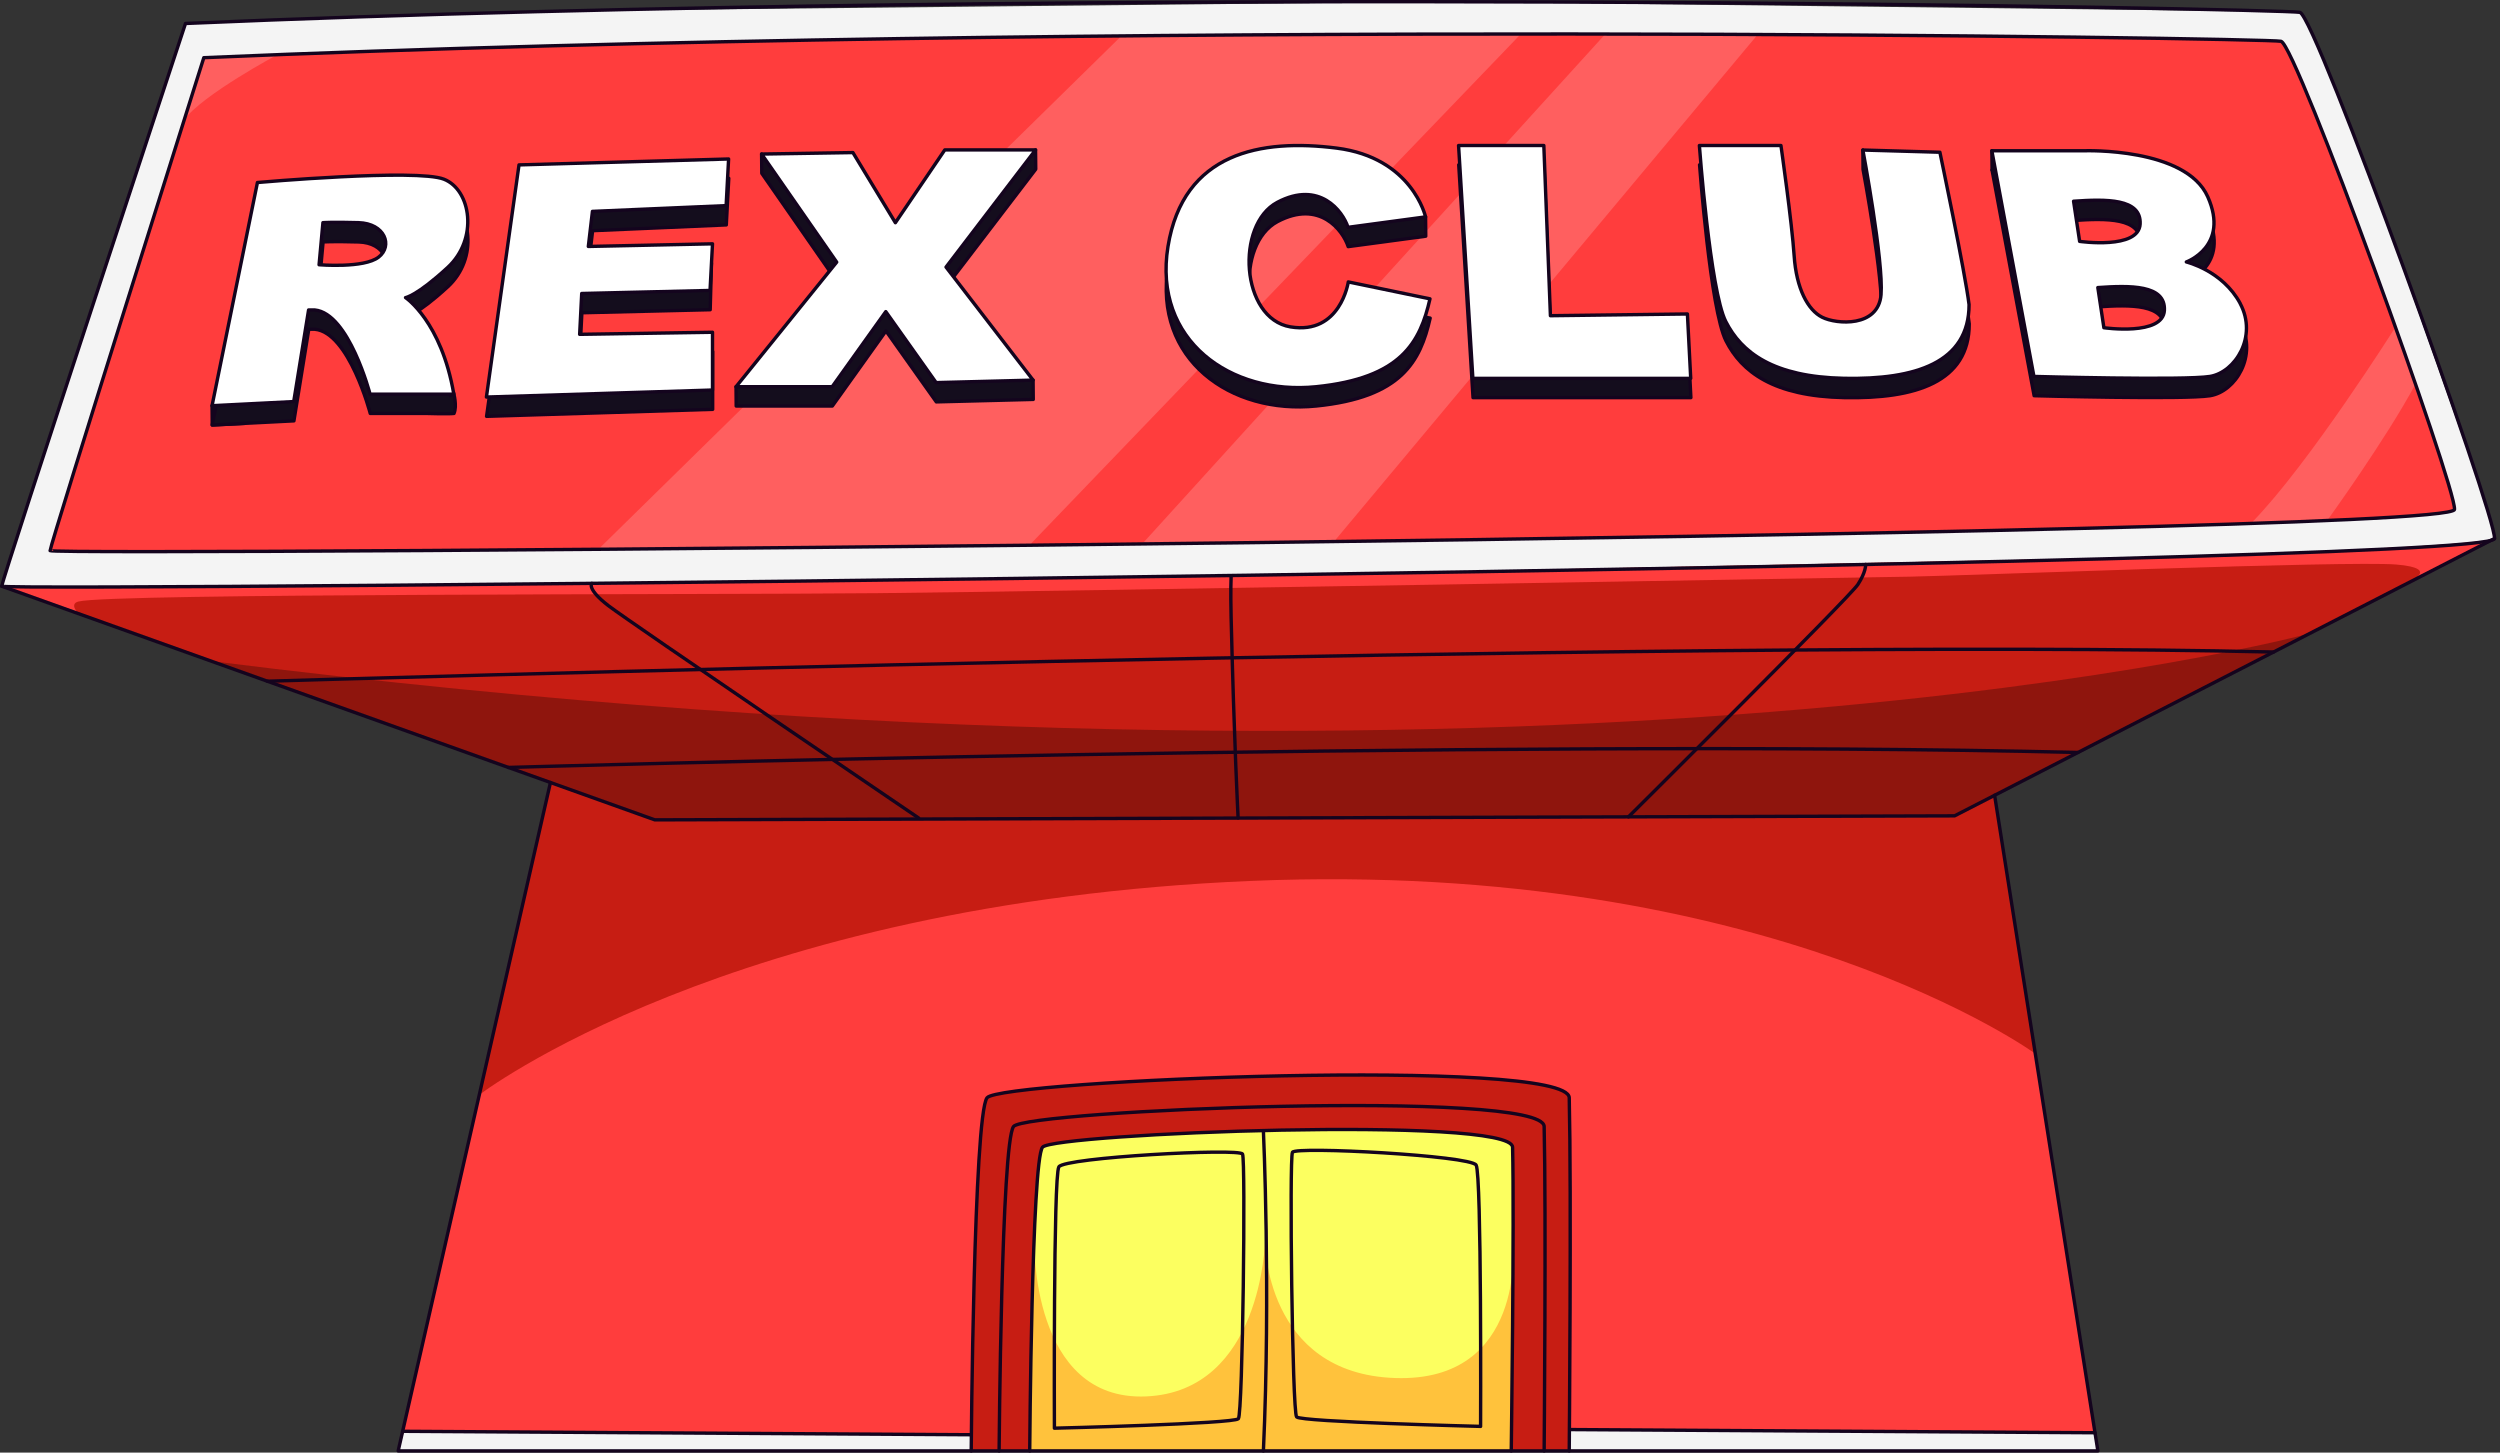 <svg width="580" height="337" viewBox="0 0 580 337" fill="none" xmlns="http://www.w3.org/2000/svg">
<rect x="0" y="0" width="580" height="337" fill="#333333" stroke="none"/>
<g clip-path="url(#clip0_381_13112)">
<path d="M127.702 181.543L92.379 336.604H486.704L462.749 184.51" fill="#FF3D3D"/>
<path d="M43.036 5.444L0.398 135.582L103.397 172.849L151.924 190.207L397.863 189.514L453.462 189.282L567.014 130.968L578.729 124.95C578.729 124.95 577.646 119.931 576.207 115.445C574.768 110.96 552.317 47.741 552.317 47.741C552.317 47.741 536.428 5.712 534.133 3.422C532.679 2.794 534.613 2.868 532.165 2.769C529.712 2.67 335.04 0.4 335.04 0.4L132.242 2.522L43.036 5.454V5.444Z" fill="#F4F4F4"/>
<path d="M1.793 136.354L152.364 190.207L453.462 189.282L567.825 130.553L577.596 125.326C577.596 125.326 567.533 126.765 535.414 127.982C503.29 129.198 492.554 129.391 492.554 129.391L275.954 133.782L108.505 135.617L4.399 136.201L1.793 136.359V136.354Z" fill="#C71D13"/>
<path d="M225.254 336.604C225.254 336.604 225.832 258.752 228.928 254.687C232.024 250.622 363.769 245.163 363.996 254.687C364.511 276.1 363.996 336.604 363.996 336.604" fill="#C71D13"/>
<path d="M238.832 336.604C238.832 336.604 239.302 269.315 241.799 266.155C244.301 262.995 350.672 258.742 350.855 266.155C351.271 282.815 350.549 336.604 350.549 336.604" fill="#FCFF60"/>
<path d="M47.062 13.381C47.062 13.381 11.402 126.418 11.402 127.744C11.402 129.069 568.646 124.668 569.22 118.199C569.67 113.086 532.502 10.335 528.971 9.578C525.44 8.822 252.955 4.549 47.062 13.381Z" fill="#FF3D3D"/>
<path d="M49.129 153.385L151.658 190.207L406.444 189.282H453.468L535.256 147.1C535.256 147.1 365.359 193.154 49.134 153.39L49.129 153.385Z" fill="#8F150D"/>
<path d="M110.957 254.168C110.957 254.168 168.93 209.443 290.314 204.37C410.7 199.34 472.431 244.619 472.431 244.619L462.753 184.505L453.466 189.272L151.928 190.197L127.706 181.533L110.957 254.158V254.168Z" fill="#C71D13"/>
<path d="M259.957 8.54L138.824 127.432L238.831 126.493L352.842 7.877L259.957 8.54Z" fill="#FF5F5F"/>
<path d="M372.45 7.882L264.977 126.201L309.498 125.642L407.799 7.996L372.45 7.882Z" fill="#FF5F5F"/>
<path d="M238.716 336.49L239.957 287.968C239.957 287.968 239.067 325.131 265.9 323.969C292.732 322.807 293.484 287.968 293.484 287.968C293.484 287.968 293.365 318.673 323.679 319.702C353.993 320.73 351.026 288.611 351.026 288.611L350.438 336.599L238.711 336.713V336.486L238.716 336.49Z" fill="#FFC23C"/>
<path d="M93.686 332.183L92.598 336.56L225.124 336.535L225.257 332.861L93.686 332.183Z" fill="#F4F4F4"/>
<path d="M364.297 331.659V336.392L486.507 336.441L485.731 332.396L364.297 331.659Z" fill="#F4F4F4"/>
<path d="M49.199 94.122L49.239 98.597L56.736 98.222V93.741L49.199 94.122Z" fill="#140D1D" stroke="#14041E" stroke-width="0.791" stroke-linecap="round" stroke-linejoin="round"/>
<path d="M103.032 46.05C96.717 43.562 59.767 46.816 59.767 46.816L49.238 98.598L68.188 97.638L71.635 76.389H73.069C81.016 77.155 85.897 95.917 85.897 95.917H98.982C98.982 95.917 104.036 96.08 105.327 95.917C106.083 94.157 105.243 91.195 105.243 91.195L104.461 91.783C101.069 78.154 94.126 73.52 94.126 73.52C94.126 73.52 96.712 73.14 103.888 66.533C111.068 59.926 109.342 48.537 103.027 46.05H103.032ZM87.86 64.139C84.463 66.77 74.063 65.895 74.063 65.895L74.958 56.133C74.958 56.133 77.094 55.96 83.222 56.133C89.349 56.306 91.263 61.509 87.865 64.139H87.86Z" fill="#140D1D" stroke="#14041E" stroke-width="0.791" stroke-linecap="round" stroke-linejoin="round"/>
<path d="M112.887 96.59L165.34 94.963V81.561L134.522 82.041L134.997 72.561L164.767 71.854L165.063 61.049L136.53 61.652L137.489 53.517L168.5 52.177L169.074 41.362L120.448 42.732L112.887 96.59Z" fill="#140D1D" stroke="#14041E" stroke-width="0.791" stroke-linecap="round" stroke-linejoin="round"/>
<path d="M240.292 39.255L240.248 34.78L236.831 39.255H219.231L207.768 56.143L197.912 39.873L179.768 40.16L176.692 35.739L176.732 40.21L183.081 49.343L194.154 65.287L174.412 89.721H170.758L170.797 94.196H180.203H193.1L205.542 76.774L217.223 93.237L239.714 92.663L239.674 88.188L236.336 88.277L219.517 66.439L240.292 39.255Z" fill="#140D1D" stroke="#14041E" stroke-width="0.791" stroke-linecap="round" stroke-linejoin="round"/>
<path d="M299.442 80.315C287.86 78.401 286.614 56.578 296.38 51.411C306.142 46.243 311.567 53.453 312.779 57.216L330.774 54.793L330.735 50.318L328.994 50.535C326.61 46.307 321.314 40.254 310.163 38.835C292.612 36.6 274.557 39.824 271.017 61.647C267.476 83.47 285.565 96.199 305.381 94.192C325.196 92.184 329.503 83.856 331.798 73.802L312.848 69.876C312.848 69.876 311.028 82.224 299.447 80.31L299.442 80.315Z" fill="#140D1D" stroke="#14041E" stroke-width="0.791" stroke-linecap="round" stroke-linejoin="round"/>
<path d="M359.74 77.714L358.212 38.236H338.426L341.744 92.248H392.284L391.517 77.318L359.74 77.714Z" fill="#140D1D" stroke="#14041E" stroke-width="0.791" stroke-linecap="round" stroke-linejoin="round"/>
<path d="M435.199 39.369L432.187 34.81L432.227 39.285C432.227 39.285 437.078 65.193 436.44 72.848C435.802 80.503 426.104 79.742 422.786 78.08C419.468 76.423 416.788 71.444 416.278 63.788C415.769 56.133 413.217 38.237 413.217 38.237H394.297C394.297 38.237 396.784 71.894 400.424 79.069C404.064 86.249 411.432 91.927 427.895 92.248C444.357 92.569 456.863 88.673 456.863 75.147C455.968 67.745 450.098 39.794 450.098 39.794L435.203 39.369H435.199Z" fill="#140D1D" stroke="#14041E" stroke-width="0.791" stroke-linecap="round" stroke-linejoin="round"/>
<path d="M519.783 74.89C515.698 67.235 507.276 65.242 507.276 65.242C507.276 65.242 517.359 61.617 512.251 50.135C507.148 38.647 483.663 39.448 483.663 39.448H462.156L471.918 91.803C471.918 91.803 506.886 92.762 512.755 91.803C518.625 90.843 523.857 82.55 519.773 74.895L519.783 74.89ZM481.111 51.153C488.578 50.644 496.871 50.451 496.555 56.45C496.234 62.448 482.516 60.47 482.516 60.47L481.111 51.153ZM502.188 76.487C501.866 82.486 488.148 80.508 488.148 80.508L486.744 71.191C494.211 70.682 502.504 70.489 502.188 76.487Z" fill="#140D1D" stroke="#14041E" stroke-width="0.791" stroke-linecap="round" stroke-linejoin="round"/>
<path d="M462.117 34.973L462.162 39.443L468.076 38.86L462.117 34.973Z" fill="#140D1D" stroke="#14041E" stroke-width="0.791" stroke-linecap="round" stroke-linejoin="round"/>
<path d="M555.742 75.889C555.742 75.889 535.64 107.751 522.48 121.167L539.897 120.771C539.897 120.771 553.541 101.92 560.395 89.097L555.742 75.894" fill="#FF5F5F"/>
<path d="M64.381 12.685C64.381 12.685 47.152 21.828 42.449 28.02L47.286 13.382L64.381 12.685Z" fill="#FF5F5F"/>
<path d="M18.211 142.372C18.211 142.372 15.941 140.122 18.211 139.548C25.876 137.615 165.138 138 203.646 137.615C242.154 137.229 430.63 134.01 443.206 133.782C455.781 133.555 544.795 130.063 555.892 130.968C566.984 131.873 558.083 135.36 558.083 135.36L576.464 125.934L522.087 128.718L376.119 132.135L253.147 133.94L110.81 135.592L46.809 135.963L11.624 136.2L1.793 136.359L18.211 142.377V142.372Z" fill="#FF3D3D"/>
<path d="M43.036 5.445C43.036 5.445 0.398 134.643 0.398 135.998C0.398 137.353 578.145 131.562 578.729 124.945C579.189 119.718 537.189 3.64 533.574 2.863C529.964 2.087 253.503 -3.585 43.031 5.445H43.036Z" stroke="#14041E" stroke-width="0.791" stroke-linecap="round" stroke-linejoin="round"/>
<path d="M47.285 13.382C47.285 13.382 11.625 126.419 11.625 127.744C11.625 129.069 568.869 124.668 569.443 118.2C569.893 113.087 532.725 10.335 529.194 9.579C525.663 8.822 253.178 4.55 47.285 13.382Z" stroke="#14041E" stroke-width="0.791" stroke-linecap="round" stroke-linejoin="round"/>
<path d="M0.398 135.998L151.924 190.207L453.462 189.277L578.729 124.945" stroke="#14041E" stroke-width="0.791" stroke-linecap="round" stroke-linejoin="round"/>
<path d="M127.702 181.543L92.379 336.604H486.704L462.749 184.51" stroke="#14041E" stroke-width="0.791" stroke-linecap="round" stroke-linejoin="round"/>
<path d="M364.063 336.604C364.063 336.604 364.577 276.1 364.063 254.687C363.835 245.163 232.09 250.622 228.995 254.687C225.899 258.752 225.32 336.604 225.32 336.604" stroke="#14041E" stroke-width="0.791" stroke-linecap="round" stroke-linejoin="round"/>
<path d="M358.242 336.604C358.242 336.604 358.711 281.02 358.242 261.348C358.034 252.595 237.97 257.615 235.146 261.348C232.322 265.082 231.793 336.604 231.793 336.604" stroke="#14041E" stroke-width="0.791" stroke-linecap="round" stroke-linejoin="round"/>
<path d="M238.895 336.604C238.895 336.604 239.364 269.315 241.862 266.155C244.364 262.995 350.735 258.742 350.918 266.155C351.333 282.815 350.611 336.604 350.611 336.604" stroke="#14041E" stroke-width="0.791" stroke-linecap="round" stroke-linejoin="round"/>
<path d="M293.109 262.377C293.109 262.377 294.806 299.322 293.109 336.604" stroke="#14041E" stroke-width="0.791" stroke-linecap="round" stroke-linejoin="round"/>
<path d="M62.023 158.043C62.023 158.043 392.036 148.034 527.46 151.273" stroke="#14041E" stroke-width="0.791" stroke-linecap="round" stroke-linejoin="round"/>
<path d="M117.941 178.047C117.941 178.047 346.686 171.326 482.105 174.57" stroke="#14041E" stroke-width="0.791" stroke-linecap="round" stroke-linejoin="round"/>
<path d="M137.271 135.34C137.271 135.34 136.114 136.645 141.143 140.513C146.173 144.385 213.13 189.781 213.13 189.781" stroke="#14041E" stroke-width="0.791" stroke-linecap="round" stroke-linejoin="round"/>
<path d="M285.619 133.777C285.619 133.777 285.466 136.878 285.619 143.223C286.316 172.053 287.241 189.782 287.241 189.782" stroke="#14041E" stroke-width="0.791" stroke-linecap="round" stroke-linejoin="round"/>
<path d="M432.83 130.963C432.83 130.963 432.953 132.65 431.02 135.612C429.086 138.574 377.805 189.51 377.805 189.51" stroke="#14041E" stroke-width="0.791" stroke-linecap="round" stroke-linejoin="round"/>
<path d="M94.088 69.045C94.088 69.045 96.674 68.664 103.85 62.057C111.03 55.451 109.304 44.062 102.989 41.574C96.674 39.087 59.724 42.341 59.724 42.341L49.195 94.122L68.145 93.163L71.592 71.913H73.026C80.973 72.68 85.854 91.442 85.854 91.442H105.284C102.411 74.593 94.083 69.045 94.083 69.045H94.088ZM87.822 59.664C84.425 62.295 74.025 61.419 74.025 61.419L74.92 51.658C74.92 51.658 77.056 51.484 83.184 51.658C89.311 51.831 91.225 57.033 87.827 59.664H87.822Z" fill="white" stroke="#14041E" stroke-width="0.791" stroke-linecap="round" stroke-linejoin="round"/>
<path d="M120.409 38.256L112.848 92.114L165.301 90.487V77.086L134.478 77.565L134.958 68.09L164.728 67.383L165.301 56.568L136.491 57.176L137.445 49.041L168.461 47.701L169.035 36.886L120.409 38.256Z" fill="white" stroke="#14041E" stroke-width="0.791" stroke-linecap="round" stroke-linejoin="round"/>
<path d="M176.692 35.739L194.114 60.816L170.758 89.721H193.061L205.503 72.299L217.183 88.766L239.674 88.188L219.478 61.964L240.248 34.78H219.191L207.728 51.668L197.872 35.398L176.692 35.739Z" fill="white" stroke="#14041E" stroke-width="0.791" stroke-linecap="round" stroke-linejoin="round"/>
<path d="M312.736 52.741L330.731 50.318C330.731 50.318 327.67 36.599 310.12 34.364C292.569 32.129 274.514 35.353 270.974 57.176C267.433 79 285.522 91.728 305.338 89.721C325.153 87.713 329.46 79.385 331.755 69.332L312.805 65.405C312.805 65.405 310.985 77.753 299.404 75.84C287.822 73.926 286.576 52.103 296.342 46.935C306.104 41.767 311.529 48.977 312.741 52.741H312.736Z" fill="white" stroke="#14041E" stroke-width="0.791" stroke-linecap="round" stroke-linejoin="round"/>
<path d="M338.387 33.761L341.705 87.777H392.245L391.478 72.843L359.696 73.243L358.167 33.761H338.387Z" fill="white" stroke="#14041E" stroke-width="0.791" stroke-linecap="round" stroke-linejoin="round"/>
<path d="M394.254 33.761C394.254 33.761 396.741 67.418 400.381 74.593C404.021 81.774 411.389 87.451 427.852 87.772C444.314 88.094 456.82 84.197 456.82 70.672C455.925 63.269 450.055 35.319 450.055 35.319L432.188 34.809C432.188 34.809 437.04 60.717 436.402 68.372C435.764 76.027 426.066 75.266 422.748 73.604C419.43 71.948 416.75 66.968 416.24 59.313C415.731 51.657 413.179 33.761 413.179 33.761H394.259H394.254Z" fill="white" stroke="#14041E" stroke-width="0.791" stroke-linecap="round" stroke-linejoin="round"/>
<path d="M519.736 70.419C515.651 62.764 507.229 60.772 507.229 60.772C507.229 60.772 517.313 57.147 512.204 45.664C507.101 34.176 483.616 34.977 483.616 34.977H462.109L471.871 87.332C471.871 87.332 506.839 88.291 512.709 87.332C518.579 86.373 523.811 78.08 519.726 70.424L519.736 70.419ZM481.069 46.683C488.536 46.173 496.83 45.98 496.513 51.979C496.192 57.977 482.474 55.999 482.474 55.999L481.069 46.683ZM502.141 72.012C501.819 78.01 488.101 76.032 488.101 76.032L486.697 66.716C494.164 66.206 502.457 66.013 502.141 72.012Z" fill="white" stroke="#14041E" stroke-width="0.791" stroke-linecap="round" stroke-linejoin="round"/>
<path d="M93.41 332.06L225.318 332.861" stroke="#14041E" stroke-width="0.791" stroke-linecap="round" stroke-linejoin="round"/>
<path d="M364.297 331.659L486.043 332.396" stroke="#14041E" stroke-width="0.791" stroke-linecap="round" stroke-linejoin="round"/>
<path d="M244.622 331.343C244.622 331.343 244.365 272.905 245.656 270.709C246.947 268.519 287.537 266.323 288.269 267.742C289.001 269.162 288.313 327.99 287.304 329.147C286.296 330.309 244.627 331.338 244.627 331.338L244.622 331.343Z" stroke="#14041E" stroke-width="0.791" stroke-linecap="round" stroke-linejoin="round"/>
<path d="M343.495 330.927C343.495 330.927 343.752 272.49 342.461 270.294C341.17 268.104 300.58 265.908 299.848 267.327C299.117 268.747 299.804 327.575 300.813 328.732C301.822 329.889 343.49 330.922 343.49 330.922L343.495 330.927Z" stroke="#14041E" stroke-width="0.791" stroke-linecap="round" stroke-linejoin="round"/>
</g>
<defs>
<clipPath id="clip0_381_13112">
<rect width="579.127" height="337" fill="white"/>
</clipPath>
</defs>
</svg>
